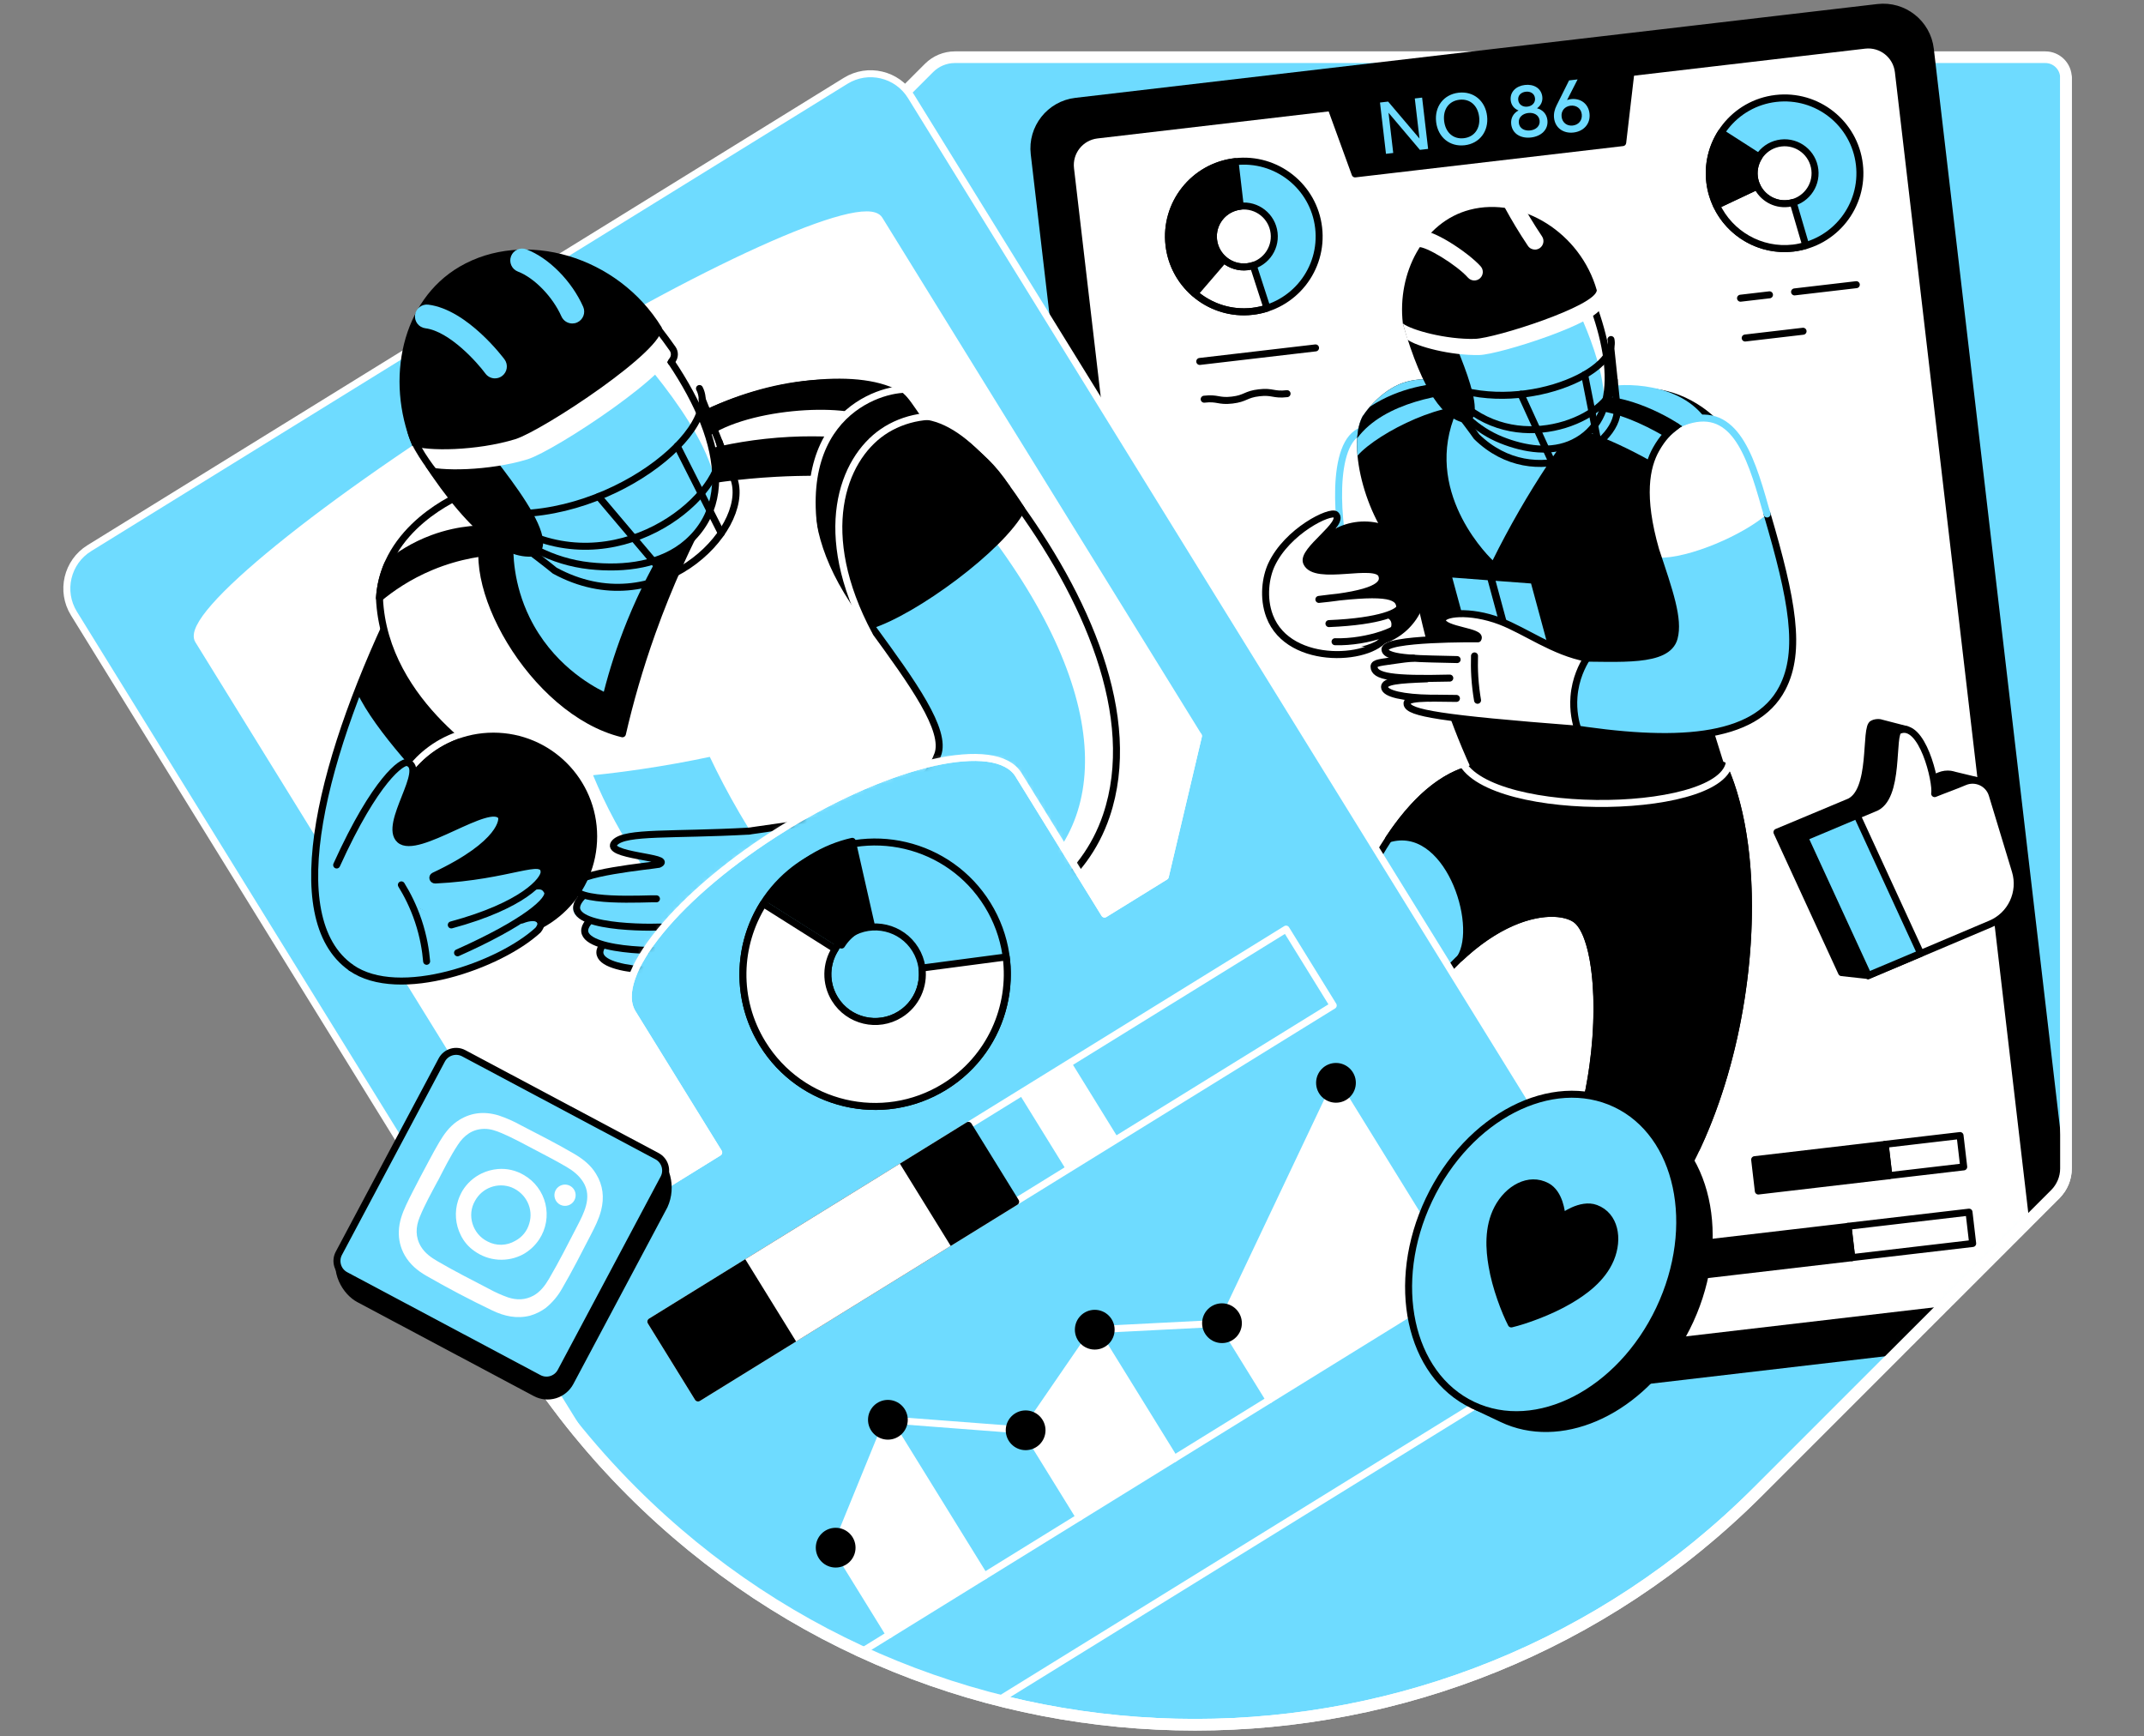 <svg width="368" height="298" viewBox="0 0 368 298" fill="none" xmlns="http://www.w3.org/2000/svg">
<rect x="0" y="0" width="368" height="298" fill="#808080" stroke="none"/>
<g clip-path="url(#clip0_10081_98627)">
<path d="M163.902 9.817C162.242 9.817 160.649 10.476 159.471 11.651L108.465 62.664C55.084 116.041 55.084 202.584 108.465 255.965C161.842 309.345 248.381 309.345 301.758 255.965L352.775 204.948C353.95 203.773 354.608 202.184 354.608 200.524V13.364C354.608 11.403 353.019 9.817 351.062 9.817H163.902Z" fill="#6EDBFF" stroke="white" stroke-width="2" stroke-linecap="round" stroke-linejoin="round"/>
<mask id="mask0_10081_98627" style="mask-type:luminance" maskUnits="userSpaceOnUse" x="9" y="-4" width="346" height="300">
<path d="M163.902 9.817C162.242 9.817 147.785 1.188 146.606 2.363L26.325 62.185C-27.056 115.563 55.084 202.583 108.465 255.964C161.842 309.345 248.381 309.345 301.758 255.964L352.775 204.947C353.95 203.772 354.608 202.183 354.608 200.523V13.363C354.608 11.402 347.127 -4 345.17 -4L163.902 9.817Z" fill="white"/>
</mask>
<g mask="url(#mask0_10081_98627)">
<path d="M322.296 1.29L184.655 17.386C180.19 17.908 176.994 21.951 177.516 26.416L202.276 238.15C202.799 242.615 206.842 245.811 211.307 245.289L348.947 229.193C353.412 228.671 356.609 224.628 356.087 220.163L331.326 8.429C330.804 3.964 326.761 0.767 322.296 1.29Z" fill="black" stroke="black" stroke-width="1.2" stroke-linecap="round" stroke-linejoin="round"/>
<path d="M320.139 8.35L188.379 23.759C185.856 24.054 184.049 26.339 184.344 28.863L208.356 234.192C208.651 236.715 210.936 238.522 213.46 238.227L345.219 222.819C347.743 222.524 349.55 220.238 349.255 217.715L325.243 12.386C324.948 9.862 322.663 8.055 320.139 8.35Z" fill="white"/>
<path d="M278.524 24.476L232.593 29.845L227.603 16.128L280.216 9.977L278.524 24.476Z" fill="black" stroke="black" stroke-width="1.2" stroke-linecap="round" stroke-linejoin="round"/>
<path d="M237.892 26.4L239.137 26.254L238.33 19.352L243.715 25.719L245.123 25.554L244.094 16.75L242.838 16.897L243.642 23.776L238.26 17.433L236.863 17.596L237.892 26.4Z" fill="#6EDBFF"/>
<path d="M246.5 20.931C246.805 23.537 248.823 25.229 251.406 24.927C253.977 24.626 255.549 22.503 255.245 19.908C254.941 17.302 252.922 15.611 250.351 15.911C247.769 16.213 246.195 18.325 246.5 20.931ZM253.884 20.068C254.114 22.04 253.072 23.506 251.264 23.718C249.445 23.93 248.104 22.743 247.874 20.77C247.643 18.798 248.673 17.333 250.493 17.12C252.301 16.909 253.653 18.096 253.884 20.068Z" fill="#6EDBFF"/>
<path d="M262.795 23.595C264.485 23.397 265.795 22.292 265.598 20.602C265.474 19.545 264.772 18.83 263.815 18.585C264.431 18.156 264.824 17.444 264.726 16.61C264.552 15.119 263.231 14.405 261.74 14.58C260.249 14.754 259.129 15.754 259.303 17.244C259.402 18.09 259.937 18.693 260.646 18.956C259.771 19.415 259.264 20.271 259.388 21.328C259.586 23.018 261.104 23.793 262.795 23.595ZM263.468 16.841C263.56 17.627 262.985 18.206 262.175 18.301C261.377 18.394 260.684 17.963 260.592 17.177C260.5 16.39 261.066 15.836 261.876 15.742C262.686 15.647 263.376 16.054 263.468 16.841ZM264.263 20.686C264.374 21.637 263.627 22.272 262.653 22.386C261.691 22.498 260.806 22.055 260.695 21.104C260.582 20.141 261.341 19.505 262.303 19.392C263.266 19.28 264.15 19.724 264.263 20.686Z" fill="#6EDBFF"/>
<path d="M270.09 22.742C271.839 22.537 273.031 21.232 272.823 19.459C272.628 17.792 271.277 16.82 269.646 17.011C269.411 17.038 269.19 17.088 268.974 17.172L270.785 13.629L269.318 13.801L267.187 18.072C266.839 18.755 266.653 19.503 266.742 20.265C266.944 21.991 268.376 22.942 270.09 22.742ZM269.95 21.544C268.964 21.66 268.155 21.052 268.037 20.043C267.976 19.526 268.113 19.07 268.417 18.713C268.69 18.407 269.094 18.194 269.563 18.139C270.561 18.022 271.379 18.605 271.496 19.603C271.616 20.636 270.971 21.425 269.95 21.544Z" fill="#6EDBFF"/>
<path d="M211.992 27.746C204.899 28.574 199.824 34.994 200.652 42.086C201.481 49.179 207.901 54.254 214.993 53.426C222.086 52.598 227.161 46.178 226.332 39.085C225.504 31.993 219.084 26.918 211.992 27.746ZM214.101 45.778C211.235 46.114 208.637 44.061 208.301 41.191C207.964 38.324 210.017 35.727 212.887 35.39C215.754 35.054 218.352 37.107 218.688 39.977C219.024 42.844 216.971 45.441 214.101 45.778Z" fill="#6EDBFF"/>
<path d="M200.653 42.084C201.038 45.383 202.645 48.235 204.956 50.27C206.567 48.388 208.435 46.261 210.014 44.477C209.093 43.656 208.453 42.509 208.297 41.189C207.961 38.322 210.014 35.724 212.884 35.388L211.988 27.74C204.896 28.568 199.821 34.988 200.649 42.081L200.653 42.084Z" fill="black" stroke="black" stroke-width="1.2" stroke-linecap="round" stroke-linejoin="round"/>
<path d="M214.993 53.426C215.856 53.327 216.685 53.139 217.481 52.881L215.106 45.559C214.784 45.661 214.448 45.739 214.101 45.778C212.59 45.955 211.157 45.463 210.088 44.543L205.073 50.372C207.716 52.648 211.259 53.861 214.996 53.426H214.993Z" fill="white" stroke="black" stroke-width="1.2" stroke-linecap="round" stroke-linejoin="round"/>
<path d="M211.992 27.746C204.899 28.574 199.824 34.994 200.652 42.086C201.481 49.179 207.901 54.254 214.993 53.426C222.086 52.598 227.161 46.178 226.332 39.085C225.504 31.993 219.084 26.918 211.992 27.746ZM214.101 45.778C211.235 46.114 208.637 44.061 208.301 41.191C207.964 38.324 210.017 35.727 212.887 35.39C215.754 35.054 218.352 37.107 218.688 39.977C219.024 42.844 216.971 45.441 214.101 45.778Z" stroke="black" stroke-width="1.2" stroke-linecap="round" stroke-linejoin="round"/>
<path d="M304.809 16.895C297.717 17.723 292.642 24.143 293.47 31.236C294.298 38.328 300.718 43.403 307.81 42.575C314.903 41.747 319.978 35.327 319.15 28.235C318.322 21.142 311.902 16.067 304.809 16.895ZM306.919 34.927C304.052 35.263 301.454 33.211 301.118 30.34C300.782 27.474 302.834 24.876 305.705 24.54C308.571 24.203 311.169 26.256 311.505 29.126C311.842 31.993 309.789 34.591 306.919 34.927Z" fill="#6EDBFF" stroke="black" stroke-width="1.2" stroke-linecap="round" stroke-linejoin="round"/>
<path d="M307.782 34.744C307.503 34.825 307.216 34.889 306.919 34.924C304.629 35.193 302.52 33.937 301.585 31.962L294.627 35.246C296.931 40.13 302.155 43.234 307.811 42.572C308.547 42.487 309.258 42.325 309.948 42.123L307.782 34.744Z" fill="white" stroke="black" stroke-width="1.2" stroke-linecap="round" stroke-linejoin="round"/>
<path d="M301.118 30.34C300.973 29.091 301.281 27.891 301.911 26.91L295.431 22.752C293.87 25.18 293.109 28.146 293.47 31.235C293.636 32.669 294.043 34.014 294.627 35.249L301.585 31.964C301.348 31.465 301.185 30.92 301.118 30.343V30.34Z" fill="black" stroke="black" stroke-width="1.2" stroke-linecap="round" stroke-linejoin="round"/>
<path d="M205.929 62.031L222.266 60.12L225.801 59.709" stroke="black" stroke-width="1.2" stroke-linecap="round" stroke-linejoin="round"/>
<path d="M206.687 68.51C209.044 68.234 209.125 68.938 211.482 68.662C213.839 68.386 213.758 67.682 216.115 67.409C218.472 67.133 218.557 67.837 220.914 67.561" stroke="black" stroke-width="1.2" stroke-linecap="round" stroke-linejoin="round"/>
<path d="M308.022 50.096L318.619 48.857" stroke="black" stroke-width="1.2" stroke-linecap="round" stroke-linejoin="round"/>
<path d="M298.747 51.178L303.716 50.598" stroke="black" stroke-width="1.2" stroke-linecap="round" stroke-linejoin="round"/>
<path d="M299.546 58.01L309.481 56.849" stroke="black" stroke-width="1.2" stroke-linecap="round" stroke-linejoin="round"/>
<path d="M336.427 194.883L323.579 196.386L324.208 201.764L337.056 200.261L336.427 194.883Z" fill="white" stroke="black" stroke-width="1.2" stroke-linecap="round" stroke-linejoin="round"/>
<path d="M301.802 204.402L324.194 201.783L323.565 196.405L301.173 199.024L301.802 204.402Z" fill="black" stroke="black" stroke-width="1.2" stroke-linecap="round" stroke-linejoin="round"/>
<path d="M337.965 208.029L317.208 210.456L317.836 215.834L338.594 213.407L337.965 208.029Z" fill="white" stroke="black" stroke-width="1.2" stroke-linecap="round" stroke-linejoin="round"/>
<path d="M287.649 219.385L317.827 215.855L317.198 210.477L287.02 214.006L287.649 219.385Z" fill="black" stroke="black" stroke-width="1.2" stroke-linecap="round" stroke-linejoin="round"/>
<path d="M236.546 71.865L232.851 74.392C228.042 77.769 229.871 92.905 231.468 97.121C237.031 96.919 242.591 96.717 248.155 96.515L236.546 71.865Z" fill="white" stroke="#6EDBFF" stroke-width="1.2" stroke-linecap="round" stroke-linejoin="round"/>
<path d="M286.218 88.743C286.745 92.58 287.379 96.519 288.136 100.553C290.483 113.061 293.413 123.82 296.881 133.995C296.499 139.233 258.967 143.844 252.529 131.956C243.847 113.075 242.938 97.591 240.772 95.471C234.568 89.755 231.11 76.604 233.881 71.455C235.499 69.062 237.275 67.608 238.726 66.705C245.55 62.451 254.468 67.661 264.374 69.713C270.43 69.862 280.761 62.862 291.236 69.271C292.397 69.982 293.601 70.885 294.783 72.046C291.93 77.613 289.078 83.18 286.221 88.743H286.218Z" fill="black"/>
<path d="M250.596 69.356C243.621 82.993 254.486 94.491 256.202 96.155C257.579 93.377 259.112 90.496 260.814 87.548C263.886 82.232 267.053 77.486 270.15 73.285C263.631 71.975 257.116 70.666 250.596 69.356Z" fill="#6EDBFF"/>
<path d="M286.487 80.996C284.041 79.364 271.704 72.343 267.775 73.709C268.069 73.068 268.366 72.427 268.66 71.787C273.739 67.26 286.6 75.17 288.313 76.657C287.853 77.888 286.947 79.764 286.487 80.996Z" fill="#6EDBFF"/>
<path d="M290.355 74.42C288.32 72.406 280.265 67.781 274.178 68.039C274.379 67.706 275.109 66.797 275.307 66.464C278.467 65.668 288.486 65.537 292.925 72.144C292.068 72.902 291.212 73.663 290.352 74.42H290.355Z" fill="#6EDBFF"/>
<path d="M254.075 70.113L251.297 66.068C246.622 64.861 242.375 64.429 238.726 66.705C237.275 67.611 235.495 69.062 233.881 71.454C233.011 73.072 232.756 75.482 233.007 78.2C236.543 74.169 248.93 68.064 254.075 70.113Z" fill="#6EDBFF"/>
<path d="M251.297 66.068C250.66 65.902 250.03 65.757 249.407 65.626C245.85 65.739 240.361 66.394 235.166 69.774C234.73 70.276 234.299 70.832 233.881 71.455C233.347 72.446 233.049 73.738 232.95 75.213C237.608 68.885 248.437 67.481 252.224 67.417L251.297 66.068Z" fill="black"/>
<path d="M260.97 120.337L254.886 119.88L249.266 99.116L255.35 99.576L260.97 120.337Z" fill="#6EDBFF"/>
<path d="M268.416 120.9L262.332 120.44L256.708 99.68L262.792 100.136L268.416 120.9Z" fill="#6EDBFF"/>
<path d="M253.534 131.737L295.82 131.394C305.949 153.634 298.056 204.19 273.06 218.867C268.533 216.414 265.67 215.278 261.143 212.826C276.291 195.717 276.316 162.534 270.618 157.902C267.068 155.017 252.256 155.867 239.041 179.997C234.108 175.739 232.275 174.585 227.337 170.328C228.254 165.16 237.495 134.586 253.534 131.733V131.737Z" fill="#6EDBFF" stroke="black" stroke-width="1.2" stroke-linecap="round" stroke-linejoin="round"/>
<path d="M295.816 131.394L253.53 131.737C247.468 132.816 242.375 137.856 238.337 143.989C248.399 140.946 254.288 158.567 250.66 164.371C250.66 164.371 250.66 164.378 250.653 164.382C259.911 155.704 268.09 155.86 270.61 157.905C274.1 160.74 275.434 174.27 272.479 188.264H272.486C272.751 191.163 282.371 205.708 291.197 197.084C301.192 175.835 302.834 146.81 295.813 131.394H295.816Z" fill="black" stroke="black" stroke-width="1.2" stroke-linecap="round" stroke-linejoin="round"/>
<path d="M234.19 111.001C240.128 111.001 244.942 106.187 244.942 100.249C244.942 94.311 240.128 89.497 234.19 89.497C228.252 89.497 223.438 94.311 223.438 100.249C223.438 106.187 228.252 111.001 234.19 111.001Z" fill="black"/>
<path d="M228.102 107.022C237.134 106.651 240.206 104.959 240.266 104.152C240.379 102.588 237.229 101.954 226.375 102.871C235.732 101.576 237.488 99.622 237.159 98.688C236.249 96.108 225.674 99.877 224.255 96.536C223.363 94.437 230.965 89.868 229.256 88.322C228.364 87.515 220.964 91.114 218.228 96.939C217.548 98.39 216.667 101.625 218.292 104.641C219.622 107.107 222.354 108.682 223.158 108.93" fill="white"/>
<path d="M221.806 108.233C228.597 112.548 238.404 108.732 238.684 107.911C239.749 104.793 234.823 105.667 229.026 106.496C227.582 106.159 226.138 105.82 224.694 105.483" fill="white"/>
<path d="M218.794 105.443C223.969 115.211 236.681 110.487 236.667 109.62C236.642 108.112 233.047 107.004 227.196 107.255" fill="white"/>
<path d="M228.102 107.023C237.134 106.651 240.319 104.963 240.266 104.152C240.114 101.937 237.212 101.477 226.375 102.871C235.775 101.951 237.814 100.458 237.159 98.688C236.21 96.126 225.674 99.877 224.255 96.536C223.363 94.437 230.965 89.868 229.256 88.322C228.364 87.515 220.942 91.104 218.228 96.94C217.258 99.028 216.71 102.542 217.92 105.745C221.272 114.618 236.285 113.361 238.111 108.852" stroke="black" stroke-width="1.2" stroke-linecap="round" stroke-linejoin="round"/>
<path d="M229.15 110.131C234.678 110.318 241.417 107.894 240.542 106.361" stroke="black" stroke-width="1.2" stroke-linecap="round" stroke-linejoin="round"/>
<path d="M250.831 130.657C255.785 140.797 297.6 139.972 296.861 130.095" stroke="white" stroke-width="1.2" stroke-linecap="round" stroke-linejoin="round"/>
<path d="M284.186 94.406C286.558 101.519 288.228 106.244 287.354 109.497C286.207 113.775 277.88 112.915 270.182 112.947C269.747 116.911 269.311 120.878 268.876 124.842C287.318 127.787 301.22 127.125 305.92 118.104C309.339 111.542 307.562 102.496 302.965 87.069C300.307 77.605 298.909 70.492 290.953 72.304C286.858 73.234 279.798 79.095 284.19 94.402L284.186 94.406Z" fill="#6EDBFF"/>
<path d="M302.966 87.072C300.308 77.608 298.91 70.495 290.954 72.307C286.859 73.237 279.798 79.098 284.19 94.405C284.339 94.855 284.488 95.293 284.629 95.722C289.945 95.867 299.377 91.719 303.302 88.212C303.188 87.829 303.082 87.461 302.966 87.072Z" fill="white"/>
<path d="M287.651 73.175C286.459 74.045 285.39 75.093 284.264 77.079C282.548 80.101 281.539 85.165 284.187 94.403C286.558 101.516 288.228 106.241 287.354 109.493C286.207 113.772 277.88 112.912 270.182 112.944" stroke="black" stroke-width="1.2" stroke-linecap="round" stroke-linejoin="round"/>
<path d="M268.876 124.842C287.318 127.786 301.22 127.124 305.92 118.103C309.254 111.704 307.647 102.945 303.305 88.208" stroke="black" stroke-width="1.2" stroke-linecap="round" stroke-linejoin="round"/>
<path d="M303.302 88.212C303.192 87.837 303.079 87.454 302.966 87.072C300.308 77.609 297.42 69.192 288.848 72.466" stroke="#6EDBFF" stroke-width="1.2" stroke-linecap="round" stroke-linejoin="round"/>
<path d="M272.366 112.953C271.644 114.1 270.399 116.418 270.158 119.599C269.974 121.999 270.434 123.949 270.816 125.138C246.87 123.291 243.331 121.772 243.151 120.941C242.892 119.762 244.616 119.5 250.126 119.423C248.93 117.373 247.734 115.324 246.538 113.275C240.787 112.62 237.899 113.169 237.725 111.495C237.485 109.446 253.687 109.63 253.687 109.63C254.48 108.345 247.773 108.175 247.575 106.508C247.415 105.192 252.268 104.615 257.523 106.614C261.799 108.242 266.675 111.905 272.37 112.953H272.366Z" fill="white"/>
<path d="M250.034 116.454C240.545 116.149 235.849 116.117 235.845 114.401C235.842 113.063 240.782 112.833 249.577 112.543" fill="white"/>
<path d="M251.984 119.92C242.495 119.615 237.647 119.619 237.64 117.902C237.636 116.564 242.655 116.193 251.527 116.009" fill="white"/>
<path d="M250.105 113.195C244.396 113.032 237.898 113.174 237.721 111.5C237.481 109.451 253.683 109.635 253.683 109.635C254.476 108.35 247.769 108.18 247.571 106.513C247.412 105.197 252.264 104.62 257.519 106.619C261.795 108.247 266.672 111.91 272.366 112.958C271.644 114.105 270.398 116.423 270.158 119.604C269.974 122.004 270.434 123.954 270.816 125.143C246.87 123.296 241.873 122.34 241.512 120.868C241.225 119.696 244.442 119.781 249.985 119.863" stroke="black" stroke-width="1.2" stroke-linecap="round" stroke-linejoin="round"/>
<path d="M248.845 116.373C238.963 116.621 235.849 116.115 235.842 114.398C235.842 113.694 237.144 113.683 239.749 113.283C240.57 113.156 241.511 113.046 242.57 112.947" stroke="black" stroke-width="1.2" stroke-linecap="round" stroke-linejoin="round"/>
<path d="M245.482 119.82C241.002 119.752 237.643 119.08 237.64 117.901C237.64 116.903 239.954 116.677 244.909 116.5" stroke="black" stroke-width="1.2" stroke-linecap="round" stroke-linejoin="round"/>
<path d="M253.088 112.569C253.053 113.666 253.06 114.863 253.138 116.147C253.23 117.62 253.4 118.972 253.609 120.182" stroke="black" stroke-width="1.2" stroke-linecap="round" stroke-linejoin="round"/>
<path d="M272.012 48.885C277.052 60.415 278.315 71.949 270.058 75.98C266.314 77.81 261.734 77.134 257.696 75.513C253.488 73.822 250.076 70.594 247.956 66.584C246.385 63.611 244.814 60.638 243.242 57.669L247.592 50.577L272.015 48.885H272.012Z" fill="#6EDBFF"/>
<path d="M272.012 48.885L268.841 49.104C268.841 49.104 276.177 62.511 275.229 70.091C277.126 64.606 275.448 56.745 272.012 48.885Z" fill="white"/>
<path d="M272.012 48.885C277.052 60.415 278.315 71.949 270.058 75.98C266.314 77.81 261.734 77.134 257.696 75.513C253.488 73.822 250.076 70.594 247.956 66.584C246.385 63.611 244.814 60.638 243.242 57.669L247.592 50.577L272.015 48.885H272.012Z" stroke="black" stroke-width="1.2" stroke-linecap="round" stroke-linejoin="round"/>
<path d="M246.247 65.26C259.37 71.928 277.777 64.276 276.51 58.27" stroke="black" stroke-width="1.2" stroke-linecap="round" stroke-linejoin="round"/>
<path d="M276.475 59.623L277.593 70.24C277.742 76.767 263.539 84.761 253.449 74.94C252.214 73.128 247.482 67.069 246.247 65.261" stroke="black" stroke-width="1.2" stroke-linecap="round" stroke-linejoin="round"/>
<path d="M261.059 67.663L266.282 79.084" stroke="black" stroke-width="1.2" stroke-linecap="round" stroke-linejoin="round"/>
<path d="M271.991 64.319L274.305 76.027" stroke="black" stroke-width="1.2" stroke-linecap="round" stroke-linejoin="round"/>
<path d="M241.954 53.963L240.786 55.517C244.226 67.468 247.886 71.956 251.432 72.572C256.532 72.228 248.615 57.212 248.041 54.444C246.576 54.115 243.416 54.296 241.954 53.963Z" fill="black"/>
<path d="M241.582 58.285C243.09 59.446 249.004 61.049 253.952 60.929C257.48 60.812 274.734 55.295 274.872 52.584L274.075 49.812L240.786 55.511L241.582 58.282V58.285Z" fill="white"/>
<path d="M240.787 55.514C242.294 56.675 248.208 58.279 253.156 58.158C256.684 58.041 273.938 52.524 274.076 49.813C271.273 39.956 261.172 33.674 252.268 36.003C244.333 38.081 239.785 46.812 240.787 55.511V55.514Z" fill="black"/>
<path d="M251.917 70.098C262.566 78.298 277.289 70.891 277.07 65.246" stroke="black" stroke-width="1.2" stroke-linecap="round" stroke-linejoin="round"/>
<path d="M145.151 13.868L15.334 94.076C11.509 96.439 10.324 101.455 12.687 105.279L135.653 304.3C138.016 308.125 143.032 309.309 146.856 306.946L276.674 226.738C280.498 224.375 281.683 219.359 279.32 215.535L156.354 16.514C153.991 12.69 148.975 11.505 145.151 13.868Z" fill="#6EDBFF" stroke="white" stroke-width="1.2" stroke-linecap="round" stroke-linejoin="round"/>
<path d="M87.818 66.227C55.541 86.169 31.464 105.72 34.041 109.889L88.819 198.537L112.935 204.232L123.358 197.79L108.585 173.884C104.692 167.584 116.364 153.314 134.651 142.014C152.941 130.713 170.924 126.657 174.817 132.96L189.589 156.867L200.012 150.426L205.706 126.31L150.928 37.662C148.351 33.493 120.098 46.28 87.821 66.223L87.818 66.227Z" fill="white" stroke="white" stroke-width="1.2" stroke-linecap="round" stroke-linejoin="round"/>
<path d="M138.279 147.893C137.359 148.463 136.491 149.086 135.685 149.758C127.123 156.872 124.883 169.386 130.903 179.126C137.49 189.786 151.473 193.088 162.136 186.502C172.796 179.915 176.098 165.932 169.512 155.269C162.925 144.609 148.942 141.307 138.279 147.893ZM154.474 174.1C150.662 176.458 145.661 175.275 143.304 171.464C140.947 167.652 142.129 162.651 145.941 160.294C149.753 157.937 154.753 159.119 157.11 162.931C159.468 166.743 158.285 171.743 154.474 174.1Z" fill="#6EDBFF" stroke="black" stroke-width="1.2" stroke-linecap="round" stroke-linejoin="round"/>
<path d="M172.704 164.233L158.247 166.137C158.65 169.205 157.277 172.366 154.471 174.1C150.659 176.457 145.658 175.275 143.301 171.463C141.616 168.738 141.747 165.411 143.347 162.87L131.027 155.095C126.554 162.194 126.189 171.502 130.9 179.122C137.486 189.782 151.469 193.084 162.133 186.498C169.972 181.652 173.826 172.812 172.701 164.229L172.704 164.233Z" fill="white" stroke="black" stroke-width="1.2" stroke-linecap="round" stroke-linejoin="round"/>
<path d="M136.789 149.074C134.924 150.621 133.381 152.437 132.135 154.415L144.455 162.191C145.092 161.178 145.959 160.286 147.045 159.614C147.831 159.129 148.663 158.804 149.515 158.609L146.288 144.389C143.909 144.93 141.577 145.857 139.383 147.213C138.463 147.783 137.596 148.406 136.789 149.078V149.074Z" fill="black" stroke="black" stroke-width="1.2" stroke-linecap="round" stroke-linejoin="round"/>
<path d="M220.741 159.452L111.71 226.817L119.808 239.923L228.839 172.559L220.741 159.452Z" stroke="white" stroke-width="1.2" stroke-linecap="round" stroke-linejoin="round"/>
<path d="M183.858 182.244L174.952 187.747L183.049 200.853L191.955 195.351L183.858 182.244Z" fill="white"/>
<path d="M166.229 193.133L111.712 226.816L119.81 239.922L174.327 206.239L166.229 193.133Z" fill="black" stroke="black" stroke-width="1.2" stroke-linecap="round" stroke-linejoin="round"/>
<path d="M154.26 200.529L128.743 216.295L136.841 229.401L162.357 213.635L154.26 200.529Z" fill="white" stroke="white" stroke-width="1.2" stroke-miterlimit="10"/>
<path d="M143.435 265.611L152.704 244.157L168.959 270.464L152.658 280.54L143.435 265.611Z" fill="white"/>
<path d="M147.052 284L256.082 216.629" stroke="white" stroke-width="1.2" stroke-linecap="round" stroke-linejoin="round"/>
<path d="M176.041 245.466L185.264 260.39" stroke="white" stroke-width="1.2" stroke-linecap="round" stroke-linejoin="round"/>
<path d="M188.293 228.833L201.569 250.316" stroke="white" stroke-width="1.2" stroke-linecap="round" stroke-linejoin="round"/>
<path d="M143.435 265.611L152.658 280.539" stroke="white" stroke-width="1.2" stroke-linecap="round" stroke-linejoin="round"/>
<path d="M152.704 244.157L168.959 270.464" stroke="white" stroke-width="1.2" stroke-linecap="round" stroke-linejoin="round"/>
<path d="M209.744 227.088L217.87 240.243" stroke="white" stroke-width="1.2" stroke-linecap="round" stroke-linejoin="round"/>
<path d="M229.309 185.836L250.476 220.095" stroke="white" stroke-width="1.2" stroke-linecap="round" stroke-linejoin="round"/>
<path d="M176.041 245.466L187.904 228.202L201.569 250.315L185.264 260.391L176.041 245.466Z" fill="white"/>
<path d="M209.744 227.088L229.308 185.836L250.476 220.095L217.87 240.243L209.744 227.088Z" fill="white"/>
<path d="M143.435 265.612L152.4 243.662L176.041 245.467L187.904 228.203L209.744 227.088L229.309 185.836" stroke="white" stroke-width="1.2" stroke-linecap="round" stroke-linejoin="round"/>
<path d="M143.435 269.024C145.319 269.024 146.847 267.496 146.847 265.612C146.847 263.728 145.319 262.2 143.435 262.2C141.551 262.2 140.023 263.728 140.023 265.612C140.023 267.496 141.551 269.024 143.435 269.024Z" fill="black"/>
<path d="M152.4 247.073C154.284 247.073 155.811 245.546 155.811 243.662C155.811 241.777 154.284 240.25 152.4 240.25C150.515 240.25 148.988 241.777 148.988 243.662C148.988 245.546 150.515 247.073 152.4 247.073Z" fill="black"/>
<path d="M176.041 248.878C177.925 248.878 179.453 247.351 179.453 245.466C179.453 243.582 177.925 242.055 176.041 242.055C174.157 242.055 172.629 243.582 172.629 245.466C172.629 247.351 174.157 248.878 176.041 248.878Z" fill="black"/>
<path d="M187.904 231.614C189.789 231.614 191.316 230.087 191.316 228.203C191.316 226.318 189.789 224.791 187.904 224.791C186.02 224.791 184.493 226.318 184.493 228.203C184.493 230.087 186.02 231.614 187.904 231.614Z" fill="black"/>
<path d="M209.744 230.5C211.628 230.5 213.156 228.973 213.156 227.088C213.156 225.204 211.628 223.677 209.744 223.677C207.86 223.677 206.333 225.204 206.333 227.088C206.333 228.973 207.86 230.5 209.744 230.5Z" fill="black"/>
<path d="M229.309 189.247C231.193 189.247 232.72 187.72 232.72 185.836C232.72 183.951 231.193 182.424 229.309 182.424C227.424 182.424 225.897 183.951 225.897 185.836C225.897 187.72 227.424 189.247 229.309 189.247Z" fill="black"/>
<mask id="mask1_10081_98627" style="mask-type:luminance" maskUnits="userSpaceOnUse" x="33" y="27" width="173" height="178">
<path d="M62.106 51.38C52.851 57.1 69.977 77.634 62.506 82.935C43.922 96.119 32.2 106.916 34.041 109.889L51.489 138.125L52.993 166.452L72.734 172.507L88.819 198.541L112.935 204.236L123.358 197.794L108.585 173.888C104.692 167.588 116.364 153.318 134.651 142.018C152.941 130.717 170.924 126.661 174.817 132.965L189.589 156.871L200.012 150.43L205.706 126.315L150.928 37.666C149.218 34.899 121.91 21.259 103.903 30.57C94.786 35.284 72.96 44.674 62.109 51.38H62.106Z" fill="white"/>
</mask>
<g mask="url(#mask1_10081_98627)">
<path d="M60.269 166.083L92.341 140.619L68.745 101.993C55.3 129.322 48.027 157.487 60.273 166.08L60.269 166.083Z" fill="#6EDBFF"/>
<path d="M68.742 101.993C55.297 129.322 48.024 157.487 60.269 166.08" stroke="black" stroke-width="1.2" stroke-linecap="round" stroke-linejoin="round"/>
<path d="M76.878 138.308C81.079 137.519 85.28 136.726 89.478 135.937L68.742 101.993C65.957 107.652 63.444 113.347 61.306 118.896C64.353 125.426 73.438 135.003 76.878 138.308Z" fill="black"/>
<path d="M112.422 76.394C120.406 69.858 135.408 64.166 147.272 66.124C152.4 66.969 156.509 70.831 157.666 75.899C161.665 93.432 165.668 110.965 169.667 128.501L158.965 142.548L119.737 162.08L87.74 143.932C87.779 142.243 85.241 131.952 85.241 131.952C85.241 131.952 65.9 121.072 65.132 102.619C65.893 90.522 78.584 85.076 79.978 84.605C90.486 81.374 101.914 79.626 112.422 76.398V76.394Z" fill="white" stroke="black" stroke-width="1.2" stroke-linecap="round" stroke-linejoin="round"/>
<path d="M113.459 152.886C110.886 149.645 108.136 145.688 105.574 140.974C104.066 138.199 102.824 135.53 101.797 133.042C104.445 132.77 107.177 132.43 109.99 132.016C114.149 131.404 118.102 130.682 121.832 129.893C123.291 132.968 124.975 136.206 126.932 139.551C130.202 145.139 133.614 149.977 136.87 154.093C129.066 153.693 121.259 153.293 113.455 152.89L113.459 152.886Z" fill="#6EDBFF"/>
<path d="M115.805 162.958C112.008 163.482 97.487 163.408 100.491 158.853C101.061 157.986 102.024 157.455 103.047 157.296L118.137 154.938" fill="#6EDBFF"/>
<path d="M118.683 166.403C114.885 166.926 100.364 166.852 103.369 162.297C103.939 161.43 104.901 160.899 105.924 160.74L121.015 158.383" fill="#6EDBFF"/>
<path d="M148.747 106.389C155.613 115.803 162.522 125.345 160.943 129.525C157.585 138.411 145.831 140.241 128.5 142.637C128.606 150.345 128.712 158.05 128.822 165.758C150.836 165.181 182.27 162.524 189.893 139.997C195.648 122.998 184.875 102.677 172.364 85.831C161.467 70.265 163.916 78.494 157.383 83.905C151.603 88.694 135.005 88.276 148.747 106.389Z" fill="#6EDBFF"/>
<path d="M172.789 83.693C167.951 76.385 163.481 75.496 159.128 73.465C157.84 72.863 155.377 67.806 154.152 67.753C152.687 67.693 149.19 69.066 146.844 71.009C141.064 75.797 135.002 88.276 148.748 106.386C149.332 107.186 172.789 83.69 172.789 83.69V83.693Z" fill="black" stroke="black" stroke-width="1.2" stroke-linecap="round" stroke-linejoin="round"/>
<path d="M173.419 84.556C172.555 83.325 170.658 83.445 169.83 82.348L167.664 88.789C191.306 118.673 191.015 141.894 174.452 152.907C171.734 154.716 170.984 158.574 167.767 160.092C177.991 156.397 186.418 150.264 189.893 139.997C195.648 122.998 185.93 101.402 173.419 84.552V84.556Z" fill="white"/>
<path d="M132.63 146.65L128.5 142.637C115.349 143.359 107.432 142.672 105.559 144.576C103.248 146.93 115.968 147.054 113.094 148.331C111.558 148.625 98.655 149.757 98.442 151.973C98.138 155.105 111.19 154.164 112.673 154.252C113.144 158.354 112.977 162.505 113.452 166.607C115.487 166.575 117.571 166.508 119.709 166.406C122.862 166.253 125.902 166.03 128.826 165.754C130.096 159.384 131.363 153.017 132.634 146.647L132.63 146.65Z" fill="#6EDBFF"/>
<path d="M114.124 159.023C110.327 159.546 95.806 159.472 98.811 154.917C99.38 154.05 100.343 153.519 101.366 153.36L116.457 151.003" fill="#6EDBFF"/>
<path d="M115.805 162.958C112.008 163.482 97.108 162.994 101.001 158.255" stroke="black" stroke-width="1.2" stroke-linecap="round" stroke-linejoin="round"/>
<path d="M118.683 166.402C114.885 166.926 100.364 166.852 103.369 162.297" stroke="black" stroke-width="1.2" stroke-linecap="round" stroke-linejoin="round"/>
<path d="M128.822 165.761C150.836 165.184 182.27 162.526 189.894 139.999C195.648 123.001 186.362 102.223 173.851 85.373C164.217 71.719 157.436 70.193 150.379 74.9C143.927 79.201 139.719 92.667 149.767 107.786C156.633 117.2 162.526 125.347 160.947 129.527C157.589 138.414 145.835 140.244 128.504 142.64" stroke="black" stroke-width="1.2" stroke-linecap="round" stroke-linejoin="round"/>
<path d="M113.452 166.615C115.487 166.583 117.571 166.516 119.709 166.413C122.862 166.261 125.902 166.038 128.826 165.762" stroke="black" stroke-width="1.2" stroke-linecap="round" stroke-linejoin="round"/>
<path d="M128.5 142.641C115.349 143.363 107.432 142.676 105.559 144.58C103.248 146.934 115.968 147.057 113.094 148.335C111.558 148.629 98.655 149.761 98.442 151.977C98.138 155.109 111.19 154.168 112.673 154.256" stroke="black" stroke-width="1.2" stroke-linecap="round" stroke-linejoin="round"/>
<path d="M113.42 159.098C109.665 159.247 94.953 159.045 100.021 153.811" stroke="black" stroke-width="1.2" stroke-linecap="round" stroke-linejoin="round"/>
<path d="M150.379 74.898C144.462 79.513 140.282 90.237 148.751 106.389C148.928 106.726 149.201 107.005 149.427 107.313C156.898 104.984 171.777 94.116 175.348 87.427C174.743 86.584 162.348 65.562 150.383 74.898H150.379Z" fill="black" stroke="black" stroke-width="1.2" stroke-linecap="round" stroke-linejoin="round"/>
<path d="M145.984 81.232C142.08 81.02 137.773 80.977 133.126 81.232C126.954 81.568 121.397 82.354 116.566 83.306C116.913 81.791 117.257 80.28 117.603 78.765C121.337 77.612 125.991 76.497 131.41 75.909C137.108 75.29 142.119 75.424 146.147 75.8C146.093 77.612 146.037 79.424 145.984 81.236V81.232Z" fill="black" stroke="black" stroke-width="1.2" stroke-linecap="round" stroke-linejoin="round"/>
<path d="M121.521 70.793L120.321 75.149C127.053 69.419 145.378 68.365 149.937 71.355C152.269 71.444 153.837 70.92 155.476 70.297C155.419 70.053 154.69 68.209 154.633 67.968C148.001 63.64 132.538 65.586 121.525 70.796L121.521 70.793Z" fill="black" stroke="black" stroke-width="1.2" stroke-linecap="round" stroke-linejoin="round"/>
<path d="M85.514 90.818C83.153 90.644 78.998 90.648 74.266 92.396C70.968 93.614 68.402 95.305 66.516 96.859C65.772 98.583 65.266 100.497 65.132 102.621C67.121 100.975 70.065 98.908 73.987 97.27C78.881 95.228 83.27 94.704 86.151 94.594C85.938 93.334 85.726 92.078 85.514 90.818Z" fill="black" stroke="black" stroke-width="1.2" stroke-linecap="round" stroke-linejoin="round"/>
<path d="M83.903 90.032C78.669 99.287 91.3 122.16 106.833 125.933C108.065 120.589 109.714 114.721 111.944 108.489C114.85 100.359 118.137 93.284 121.34 87.3C108.861 88.209 96.382 89.123 83.903 90.032Z" fill="black" stroke="black" stroke-width="1.2" stroke-linecap="round" stroke-linejoin="round"/>
<path d="M88.129 92.268C87.995 94.923 88.094 100.207 90.893 105.943C94.779 113.907 101.352 117.573 103.638 118.72C104.579 115.046 105.867 110.934 107.651 106.542C109.828 101.183 112.256 96.607 114.56 92.827C113.969 91.904 110.543 86.73 103.974 85.572C98.067 84.532 91.916 87.147 88.133 92.268H88.129Z" fill="#6EDBFF"/>
<path d="M110.429 55.698C121.606 69.37 127.679 84.471 118.049 93.047C113.682 96.936 107.241 97.761 101.171 97.096C94.843 96.405 89.014 93.337 84.629 88.722C81.38 85.303 78.131 81.881 74.882 78.462L78.075 67.232L110.429 55.698Z" fill="#6EDBFF"/>
<path d="M110.429 55.698L106.229 57.195C106.229 57.195 121.217 72.53 122.809 83.13C123.294 75 118.049 65.016 110.429 55.694V55.698Z" fill="white"/>
<path d="M110.429 55.698C121.606 69.37 127.679 84.471 118.049 93.047C113.682 96.936 107.241 97.761 101.171 97.096C94.843 96.405 89.014 93.337 84.629 88.722C81.38 85.303 78.131 81.881 74.882 78.462L78.075 67.232L110.429 55.698Z" stroke="black" stroke-width="1.2" stroke-linecap="round" stroke-linejoin="round"/>
<path d="M81.819 87.579C102.074 91.617 124.045 74.311 120.06 66.677" stroke="black" stroke-width="1.2" stroke-linecap="round" stroke-linejoin="round"/>
<path d="M120.523 68.517L126.055 82.436C128.727 91.199 112.564 107.38 95.215 97.93C92.858 95.952 84.173 89.557 81.819 87.578" stroke="black" stroke-width="1.2" stroke-linecap="round" stroke-linejoin="round"/>
<path d="M102.743 85.222L114.121 98.67" stroke="black" stroke-width="1.2" stroke-linecap="round" stroke-linejoin="round"/>
<path d="M116.244 76.561L123.804 91.504" stroke="black" stroke-width="1.2" stroke-linecap="round" stroke-linejoin="round"/>
<path d="M71.739 73.943L70.752 76.484C79.925 91.331 86.568 96.01 91.594 95.497C98.354 93.101 81.971 75.812 80.148 72.287C78.043 72.397 73.845 73.837 71.739 73.943Z" fill="black"/>
<path d="M72.876 79.924C75.349 80.918 83.95 80.848 90.585 78.813C95.307 77.319 116.531 63.333 115.692 59.616L113.565 56.173L70.749 76.477L72.876 79.921V79.924Z" fill="white"/>
<path d="M70.749 76.479C73.223 77.474 81.823 77.403 88.459 75.368C93.18 73.875 114.404 59.888 113.565 56.172C106.045 43.916 90.019 39.255 78.875 45.774C68.944 51.585 66.105 65.105 70.749 76.476V76.479Z" fill="black"/>
<path d="M91.308 91.968C108.798 99.014 125.889 83.432 123.454 75.89" stroke="black" stroke-width="1.2" stroke-linecap="round" stroke-linejoin="round"/>
<path d="M69.475 133.341C70.483 131.815 72.674 128.977 76.503 127.066C78.581 126.029 80.676 125.523 82.106 125.317" stroke="white" stroke-width="1.2" stroke-linecap="round" stroke-linejoin="round"/>
<path d="M84.689 161.355C94.525 161.355 102.498 153.382 102.498 143.546C102.498 133.711 94.525 125.737 84.689 125.737C74.854 125.737 66.88 133.711 66.88 143.546C66.88 153.382 74.854 161.355 84.689 161.355Z" fill="black"/>
<path d="M60.27 166.085C68.463 171.836 85.836 165.636 92.345 159.63C93.513 154.3 77.99 162.373 77.99 162.373C77.99 162.373 68.661 159.035 70.016 151.175" fill="#6EDBFF"/>
<path d="M57.785 148.451C64.544 133.559 69.06 130.649 69.885 130.865C73.513 131.814 65.709 141.49 68.625 144.119C71.647 146.841 84.119 137.147 86.055 140.124C86.338 140.559 86.331 144.778 74.457 150.345C74.079 150.522 74.252 151.095 74.666 151.035C86.862 149.251 92.992 148.338 93.388 149.669C93.781 150.982 89.814 155.388 77.455 158.736" fill="#6EDBFF"/>
<path d="M78.535 163.522C88.037 159.473 94.818 154.391 93.93 152.933C93.144 151.648 90.801 151.057 76.273 156.642C73.654 158.702 64.81 149.737 62.191 151.793" fill="#6EDBFF"/>
<path d="M60.27 166.085C68.463 171.836 85.836 165.635 92.345 159.629C93.644 158.04 92.323 156.798 89.556 157.902" stroke="black" stroke-width="1.2" stroke-linecap="round" stroke-linejoin="round"/>
<path d="M57.785 148.451C64.544 133.559 69.06 130.649 69.885 130.865C73.513 131.814 65.709 141.49 68.625 144.119C71.647 146.841 84.119 137.147 86.055 140.124C86.338 140.559 86.331 144.767 74.504 150.324C74.118 150.504 74.291 151.049 74.716 151.028C87.698 150.391 93.339 146.699 93.392 149.669C93.417 151.038 89.817 155.388 77.459 158.736" stroke="black" stroke-width="1.2" stroke-linecap="round" stroke-linejoin="round"/>
<path d="M78.535 163.521C89.86 158.471 94.818 154.39 93.93 152.932C93.647 152.465 93.282 151.881 91.959 152.068" stroke="black" stroke-width="1.2" stroke-linecap="round" stroke-linejoin="round"/>
<path d="M68.894 151.863C69.85 153.41 70.943 155.494 71.807 158.082C72.695 160.747 73.07 163.135 73.226 164.979" stroke="black" stroke-width="1.2" stroke-linecap="round" stroke-linejoin="round"/>
<path d="M164.695 72.099C160.126 70.647 155.09 71.677 151.522 74.126C144.543 78.915 139.879 91.507 149.183 108.934" stroke="white" stroke-width="1.2" stroke-linecap="round" stroke-linejoin="round"/>
<path d="M140.102 93.351C135.653 69.415 153.671 66.004 156.594 66.956" stroke="white" stroke-width="1.2" stroke-linecap="round" stroke-linejoin="round"/>
</g>
<path d="M88.819 198.537L112.935 204.232L123.357 197.791L108.585 173.884C104.692 167.584 116.364 153.314 134.651 142.014C152.941 130.713 170.923 126.657 174.816 132.961L189.589 156.867L200.012 150.426L205.706 126.311" stroke="white" stroke-width="1.2" stroke-linecap="round" stroke-linejoin="round"/>
<path d="M70.43 73.556C70.897 76.369 73.909 80.241 74.655 81.2" stroke="black" stroke-width="1.2" stroke-linecap="round" stroke-linejoin="round"/>
<path d="M109.477 52.307C110.659 53.634 111.877 55.085 113.098 56.663C113.94 57.753 114.726 58.822 115.455 59.863C115.855 60.436 115.847 61.2 115.448 61.774C115.366 61.891 115.285 62.007 115.203 62.124" stroke="black" stroke-width="1.2" stroke-linecap="round" stroke-linejoin="round"/>
<path d="M84.958 64.938C84.328 64.938 83.709 64.648 83.309 64.1C81.96 62.256 77.172 56.865 73.01 56.338C71.892 56.197 71.099 55.174 71.24 54.056C71.382 52.937 72.405 52.144 73.523 52.286C80.29 53.142 86.54 61.601 86.604 61.689C87.269 62.599 87.071 63.877 86.162 64.542C85.797 64.807 85.376 64.935 84.958 64.935V64.938Z" fill="#6EDBFF"/>
<path d="M98.233 55.517C97.451 55.517 96.704 55.065 96.365 54.303C94.864 50.927 91.721 47.689 88.894 46.606C87.839 46.203 87.315 45.02 87.719 43.969C88.122 42.915 89.304 42.391 90.355 42.794C94.224 44.277 98.138 48.237 100.098 52.647C100.555 53.677 100.091 54.884 99.061 55.34C98.793 55.461 98.509 55.517 98.233 55.517Z" fill="#6EDBFF"/>
</g>
<path d="M253.053 48.136C252.653 48.136 252.253 47.969 251.963 47.647C250.006 45.45 244.669 42.187 243.398 42.402C242.68 42.721 241.834 42.413 241.494 41.702C241.144 40.976 241.452 40.105 242.177 39.755C243.048 39.334 244.676 39.058 248.721 41.5C250.852 42.785 253.082 44.515 254.143 45.708C254.678 46.31 254.625 47.23 254.023 47.768C253.743 48.016 253.4 48.136 253.053 48.136Z" fill="white"/>
<path d="M263.465 42.836C262.994 42.836 262.534 42.61 262.251 42.189C261.515 41.092 260.793 39.959 260.11 38.823C259.487 37.79 258.882 36.735 258.312 35.684C257.926 34.976 258.188 34.091 258.896 33.705C259.604 33.32 260.488 33.581 260.874 34.289C261.426 35.302 262.01 36.321 262.608 37.315C263.27 38.413 263.964 39.506 264.675 40.564C265.125 41.233 264.944 42.139 264.275 42.589C264.024 42.755 263.744 42.836 263.465 42.836Z" fill="white"/>
<path d="M89.138 231.703C94.528 240.321 100.973 248.472 108.465 255.964C161.842 309.345 248.381 309.345 301.759 255.964L352.775 204.947C353.95 203.772 354.609 202.183 354.609 200.523V13.363" stroke="white" stroke-width="2" stroke-linecap="round" stroke-linejoin="round"/>
<path d="M91.917 239.072L61.592 222.928C59.438 221.782 57.031 218.199 58.715 214.345L75.918 186.643C76.19 186.132 76.56 185.679 77.007 185.312C77.453 184.944 77.968 184.667 78.522 184.499C79.075 184.33 79.656 184.272 80.232 184.328C80.808 184.384 81.367 184.553 81.878 184.825L112 198.224C114.352 199.83 115.522 203.661 114.021 206.929L97.877 237.252C97.326 238.281 96.389 239.05 95.273 239.391C94.156 239.732 92.95 239.618 91.917 239.072Z" fill="black" stroke="black" stroke-width="1.2" stroke-linecap="round" stroke-linejoin="round"/>
<path d="M112.771 198.422L79.602 180.764C78.24 180.039 76.547 180.556 75.822 181.918L58.164 215.087C57.439 216.45 57.955 218.142 59.318 218.868L92.487 236.525C93.85 237.251 95.542 236.734 96.267 235.372L113.925 202.202C114.65 200.84 114.134 199.148 112.771 198.422Z" fill="#6EDBFF" stroke="black" stroke-width="1.2" stroke-linecap="round" stroke-linejoin="round"/>
<path d="M90.957 225.802C88.691 226.363 86.558 225.893 84.506 224.908C80.639 223.057 76.85 221.064 73.14 218.929C71.641 218.069 70.342 216.962 69.475 215.45C68.744 214.18 68.391 212.727 68.458 211.262C68.515 209.682 69.041 208.24 69.698 206.827C70.448 205.21 71.298 203.646 72.108 202.06C73.2 200.054 74.223 198.008 75.384 196.04C76.193 194.677 77.101 193.403 78.414 192.48C80.614 190.937 83.013 190.663 85.559 191.422C86.905 191.87 88.205 192.444 89.443 193.137C92.483 194.713 95.545 196.259 98.503 197.989C100.02 198.875 101.379 199.927 102.305 201.456C103.516 203.428 103.737 205.525 103.174 207.737C102.796 209.223 102.104 210.583 101.407 211.929C99.817 215.011 98.243 218.102 96.497 221.102C95.784 222.388 94.831 223.526 93.69 224.453C92.868 225.064 91.942 225.522 90.957 225.802ZM75.151 202.645C74.058 204.696 72.917 206.723 72.038 208.881C71.335 210.595 71.266 212.324 72.274 213.971C72.955 215.081 73.99 215.81 75.09 216.451C77.982 218.141 80.969 219.651 83.937 221.199C84.987 221.776 86.082 222.266 87.212 222.665C88.704 223.153 90.144 223.118 91.545 222.367C92.762 221.695 93.552 220.622 94.234 219.467C95.963 216.522 97.496 213.473 99.066 210.442C99.65 209.309 100.244 208.17 100.58 206.928C100.965 205.497 100.891 204.107 100.087 202.847C99.391 201.736 98.384 200.936 97.253 200.275C95.513 199.262 93.736 198.32 91.948 197.395C90.029 196.398 88.126 195.327 86.123 194.477C85.147 194.063 84.171 193.72 83.109 193.737C81.089 193.767 79.663 194.837 78.597 196.458C77.298 198.424 76.246 200.547 75.162 202.647L75.151 202.645Z" fill="white"/>
<path d="M89.802 215.258C88.495 215.96 87.015 216.281 85.534 216.183C84.052 216.085 82.629 215.572 81.425 214.703C80.419 214.01 79.612 213.068 79.081 211.968C78.157 210.127 77.993 207.998 78.624 206.037C78.82 205.445 79.077 204.876 79.39 204.336C80.179 203.058 81.319 202.034 82.673 201.385C83.549 200.966 84.495 200.709 85.463 200.629C87.014 200.499 88.567 200.857 89.905 201.653C90.827 202.18 91.631 202.89 92.268 203.739C92.906 204.588 93.364 205.558 93.613 206.59C93.862 207.622 93.899 208.694 93.719 209.741C93.54 210.787 93.148 211.786 92.57 212.676C91.866 213.745 90.917 214.63 89.802 215.258V215.258ZM81.538 206.083C80.099 208.53 81.096 211.791 83.693 213.067C84.426 213.454 85.246 213.647 86.074 213.628C86.902 213.609 87.712 213.378 88.426 212.957C89.012 212.653 89.529 212.232 89.945 211.719C90.361 211.207 90.667 210.614 90.844 209.978C91.616 207.501 90.32 204.829 87.844 203.792C86.695 203.338 85.418 203.319 84.256 203.742C83.095 204.164 82.128 204.997 81.538 206.083Z" fill="white"/>
<path d="M98.594 205.973C98.372 206.4 97.989 206.722 97.53 206.868C97.071 207.014 96.573 206.972 96.145 206.752C95.713 206.524 95.388 206.134 95.243 205.668C95.097 205.201 95.143 204.696 95.369 204.263C95.597 203.836 95.986 203.517 96.449 203.376C96.912 203.235 97.413 203.284 97.84 203.512C98.268 203.74 98.587 204.128 98.728 204.592C98.869 205.055 98.82 205.556 98.592 205.983L98.594 205.973Z" fill="white"/>
<path d="M341.777 148.672L337.95 136.094C338.836 134.996 339.615 134.039 339.615 134.039L335.506 133.047C335.258 132.976 335.01 132.905 334.762 132.87C334.159 132.799 333.521 132.87 332.919 133.118C331.502 133.72 329.093 134.571 327.675 135.173C327.853 134.145 327.286 130.886 326.152 128.122L327.286 125.217L323.034 124.119C322.892 124.083 322.751 124.048 322.644 124.012H322.609C322.255 123.977 321.865 124.012 321.475 124.189C319.952 124.65 321.759 136.13 317.117 137.759L305 142.826L316.09 166.919L320.625 167.415L337.419 157.884C341.033 156.36 342.911 152.392 341.777 148.672Z" fill="black" stroke="black" stroke-width="1.2" stroke-miterlimit="10" stroke-linecap="round" stroke-linejoin="round"/>
<path d="M309.748 143.711L321.688 138.716C326.258 137.121 324.487 125.784 325.975 125.358C329.907 123.658 332.423 134.216 332.069 136.2C333.45 135.633 335.824 134.783 337.206 134.181C339.119 133.366 341.351 134.393 341.954 136.413L345.922 149.487C347.02 153.136 345.213 157.069 341.67 158.557L320.66 167.45L309.748 143.711Z" fill="white" stroke="black" stroke-width="1.2" stroke-miterlimit="10" stroke-linecap="round" stroke-linejoin="round"/>
<path d="M329.659 163.624L318.747 139.921L309.748 143.712L320.66 167.415L329.659 163.624Z" fill="#6EDBFF" stroke="black" stroke-width="1.2" stroke-miterlimit="10" stroke-linecap="round" stroke-linejoin="round"/>
<path d="M257.845 243.513C267.61 248.148 280.579 242.774 288.078 230.422C296.235 216.963 294.802 200.351 284.87 193.32C284.162 192.795 283.407 192.358 282.628 191.978C282.541 191.93 282.427 191.884 282.34 191.836L277.299 189.448L252.804 241.126C252.804 241.126 256.981 243.113 257.845 243.513Z" fill="black" stroke="black" stroke-width="1.2" stroke-miterlimit="10" stroke-linecap="round" stroke-linejoin="round"/>
<path d="M252.793 241.134C241.868 235.956 238.496 220.187 245.261 205.914C252.027 191.641 266.368 184.268 277.293 189.447C288.218 194.625 291.591 210.394 284.825 224.667C278.06 238.94 263.719 246.313 252.793 241.134Z" fill="#6EDBFF" stroke="black" stroke-width="1.2" stroke-miterlimit="10" stroke-linecap="round" stroke-linejoin="round"/>
<path d="M268.077 208.893C268.077 208.893 271.308 206.387 273.907 207.366C277.192 208.595 277.904 212.581 276.443 216.079C275.006 219.519 271.782 221.775 269.349 223.191C266.072 225.12 261.738 226.663 259.401 227.213C258.316 225.113 256.702 220.923 256.097 217.233C255.628 214.529 255.315 210.677 257.067 207.35C258.843 203.993 262.415 201.93 265.513 203.589C267.714 204.768 268.042 208.12 268.098 208.808" fill="black"/>
<path d="M268.077 208.893C268.077 208.893 271.308 206.387 273.907 207.366C277.192 208.595 277.904 212.581 276.443 216.079C275.006 219.519 271.782 221.775 269.349 223.191C266.072 225.12 261.738 226.663 259.401 227.213C258.316 225.113 256.702 220.923 256.097 217.233C255.628 214.529 255.315 210.677 257.067 207.35C258.843 203.993 262.415 201.93 265.513 203.589C267.714 204.768 268.042 208.12 268.098 208.808" stroke="black" stroke-width="1.2" stroke-miterlimit="10" stroke-linecap="round" stroke-linejoin="round"/>
</g>
<defs>
<clipPath id="clip0_10081_98627">
<rect width="368" height="297.99" fill="white"/>
</clipPath>
</defs>
</svg>
